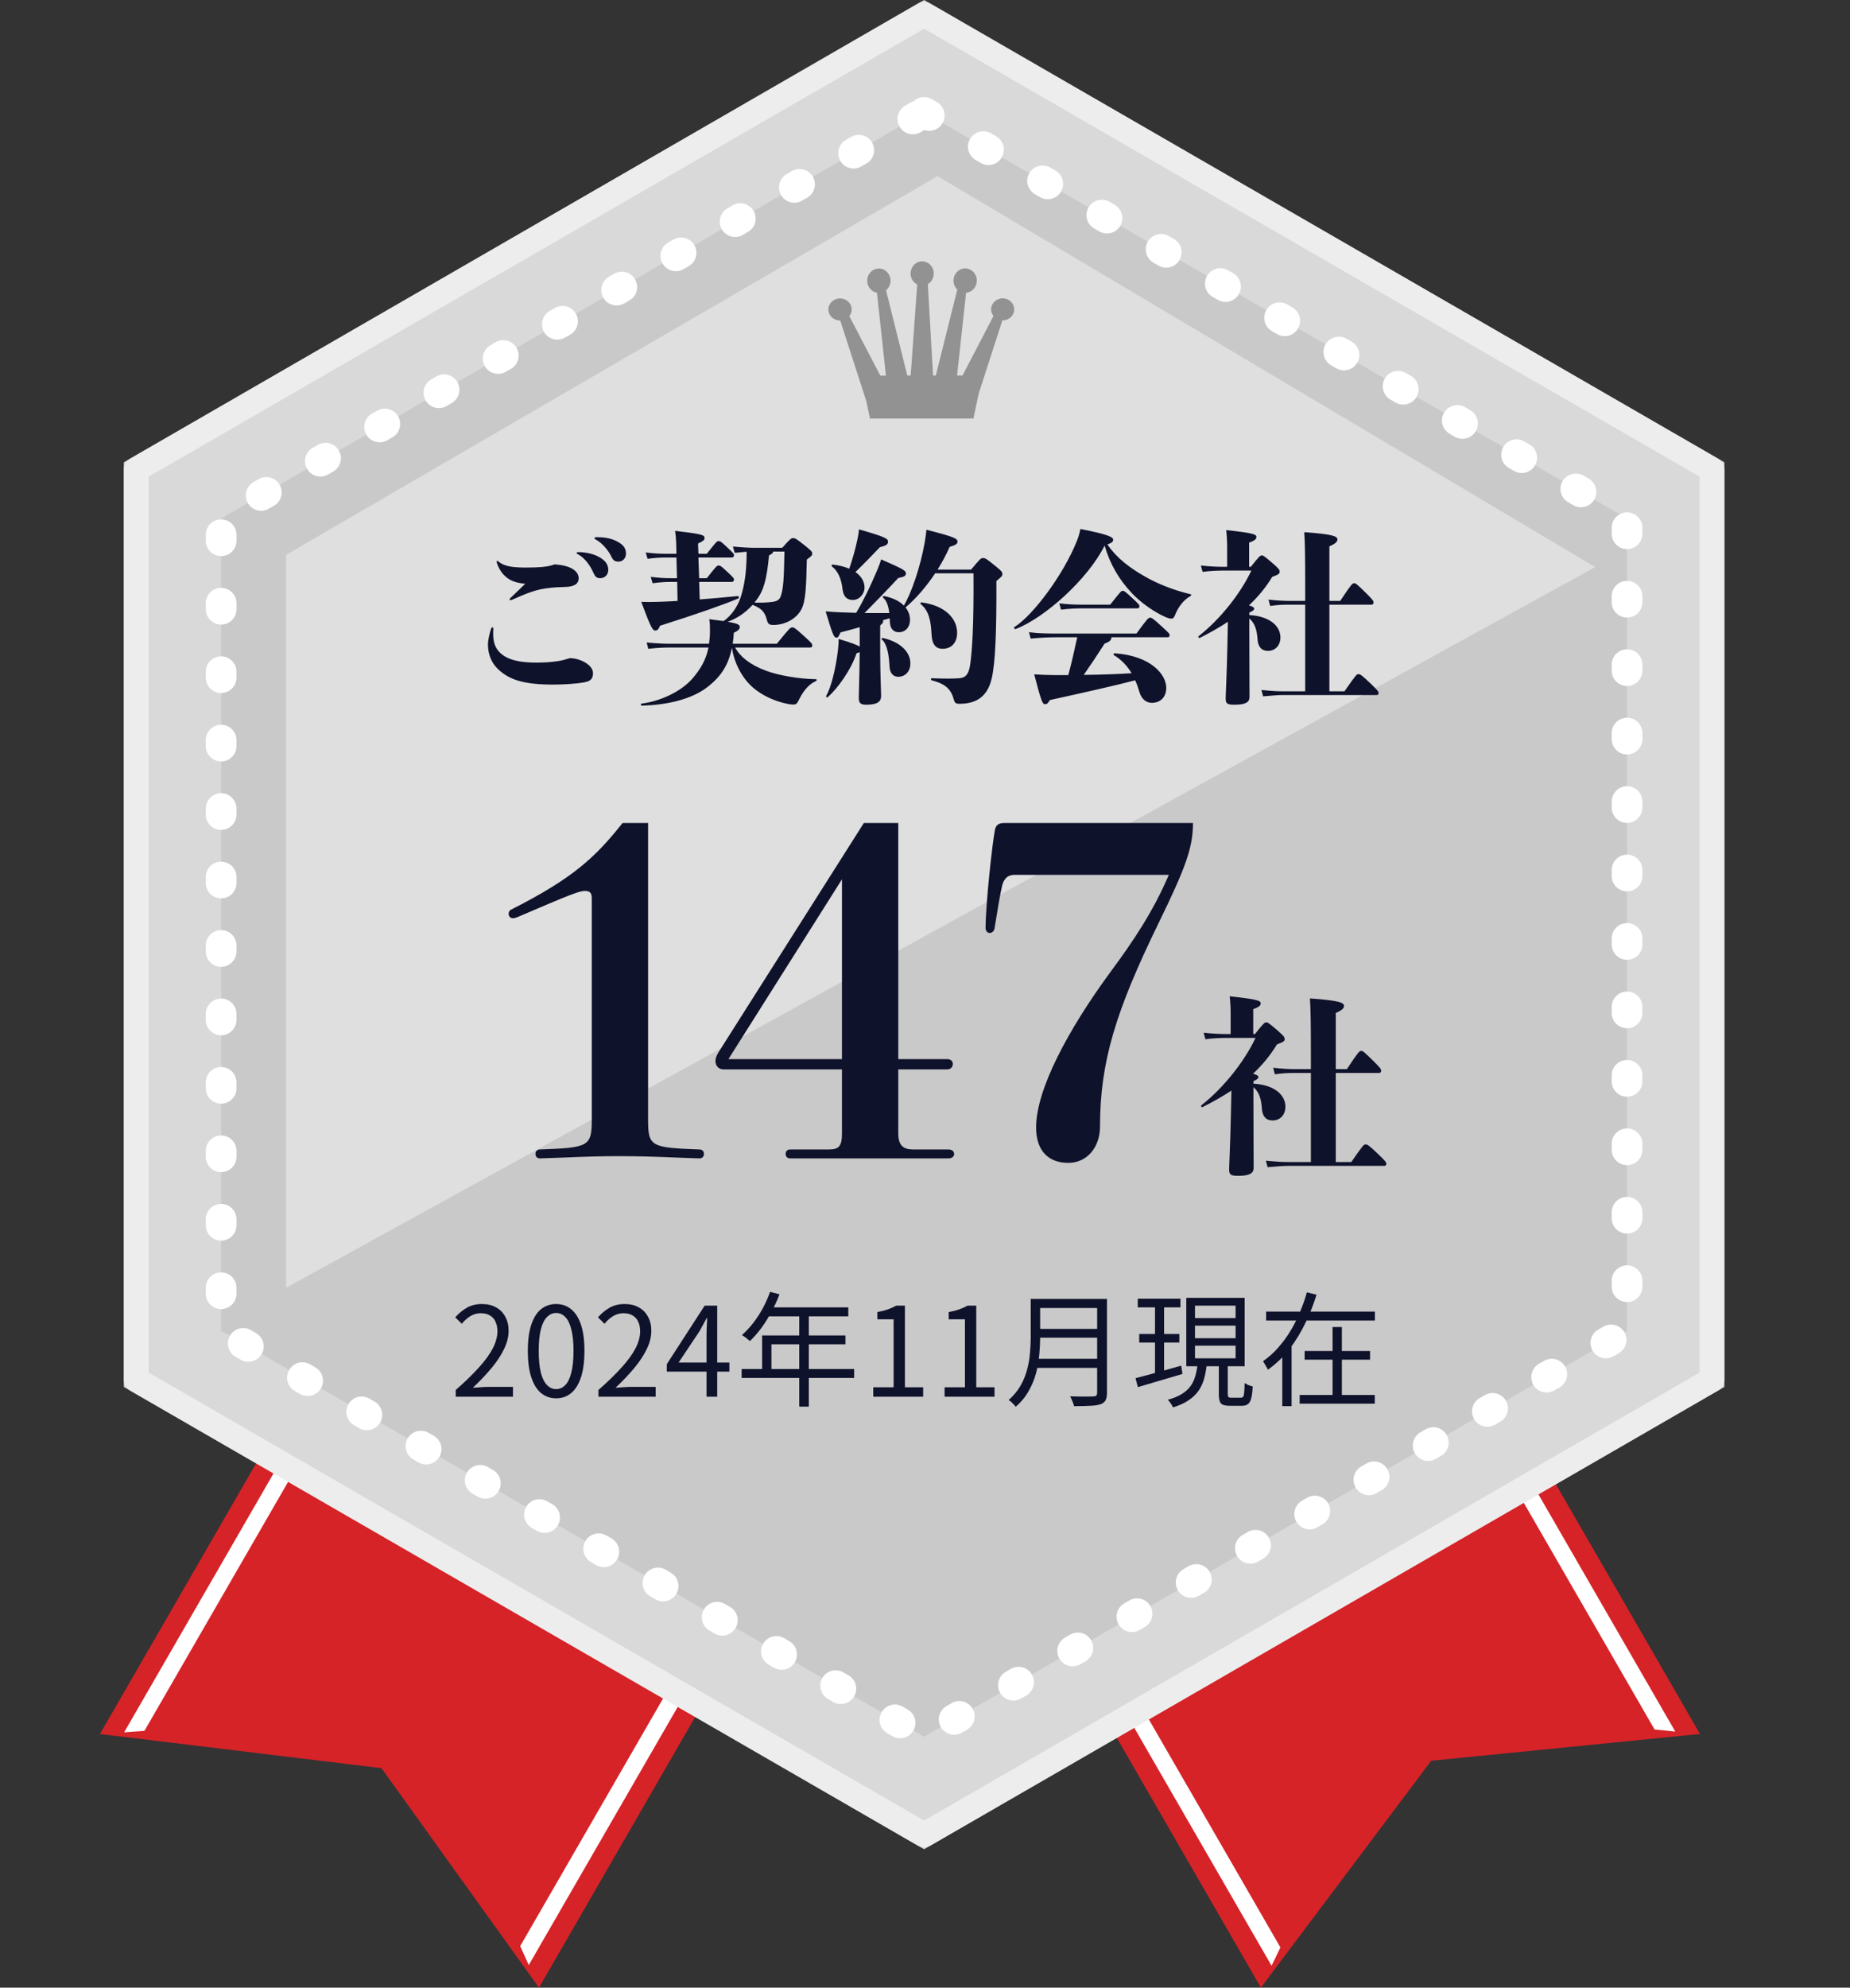 <svg width="149" height="160" viewBox="0 0 149 160" fill="none" xmlns="http://www.w3.org/2000/svg">
<rect x="0" y="0" width="149" height="160" fill="#333333" stroke="none"/>
<path d="M43.41 159.999L30.723 142.331L8.048 139.582L29.453 102.507L64.816 122.923L43.41 159.999Z" fill="#D52328"/>
<path d="M9.998 139.446L30.855 103.319L32.03 103.997L11.633 139.326L9.998 139.446Z" fill="white"/>
<path d="M41.897 156.652L62.23 121.433L63.409 122.113L42.586 158.181L41.897 156.652Z" fill="white"/>
<path d="M136.917 139.579L115.272 141.732L101.554 159.996L80.148 122.92L115.511 102.503L136.917 139.579Z" fill="#D52328"/>
<path d="M102.413 158.236L81.555 122.109L82.729 121.431L103.126 156.76L102.413 158.236Z" fill="white"/>
<path d="M133.26 139.216L112.926 103.997L114.105 103.316L134.928 139.384L133.26 139.216Z" fill="white"/>
<path d="M74.428 0L138.884 37.214V111.642L74.428 148.856L9.971 111.642V37.214L74.428 0Z" fill="#D9D9D9"/>
<path d="M10.971 37.791L74.428 1.155L137.884 37.791V111.064L74.428 147.701L10.971 111.064V37.791Z" stroke="#F2F2F2" stroke-opacity="0.8" stroke-width="2" stroke-linejoin="round"/>
<path d="M74.427 9.051L131.044 41.739V107.114L74.427 139.802L17.809 107.114V41.739L74.427 9.051Z" fill="#C9C9C9" stroke="white" stroke-width="2.474" stroke-linecap="round" stroke-linejoin="bevel" stroke-dasharray="0.48 5.03"/>
<path d="M23.039 44.663V103.667L128.478 45.646L75.513 14.177L23.039 44.663Z" fill="white" fill-opacity="0.4"/>
<path d="M46.606 44.442C46.936 44.442 47.686 44.517 48.211 44.817C48.766 45.102 48.991 45.462 48.991 45.867C48.991 46.257 48.721 46.542 48.346 46.542C48.091 46.542 47.956 46.467 47.806 46.137C47.566 45.567 47.116 44.922 46.561 44.622C46.486 44.577 46.441 44.562 46.441 44.517C46.441 44.472 46.486 44.442 46.606 44.442ZM48.046 43.242C48.091 43.242 48.121 43.242 48.166 43.242C48.586 43.242 49.171 43.317 49.621 43.542C50.191 43.827 50.416 44.112 50.416 44.562C50.416 44.937 50.146 45.207 49.831 45.207C49.516 45.207 49.381 45.132 49.201 44.727C48.976 44.292 48.511 43.722 48.001 43.437C47.911 43.392 47.881 43.377 47.881 43.317C47.881 43.272 47.941 43.242 48.046 43.242ZM39.736 50.607C39.721 50.757 39.721 50.862 39.721 50.997C39.721 51.612 39.841 52.017 40.111 52.362C40.591 52.962 41.461 53.337 43.186 53.337C43.816 53.337 44.356 53.307 44.941 53.217C45.256 53.172 45.601 53.067 45.916 52.977C46.741 52.992 47.761 53.532 47.761 54.177C47.761 54.687 47.521 54.852 46.966 54.942C46.441 55.032 45.451 55.107 44.581 55.107C42.166 55.107 41.011 54.717 40.111 53.862C39.556 53.337 39.301 52.632 39.301 51.882C39.301 51.522 39.436 50.922 39.571 50.562C39.586 50.517 39.616 50.502 39.646 50.502C39.691 50.502 39.736 50.532 39.736 50.607ZM41.116 48.132C41.461 47.802 41.956 47.337 42.301 46.992C41.266 46.902 40.816 46.572 40.441 46.122C40.201 45.807 40.006 45.372 40.006 45.222C40.006 45.177 40.006 45.147 40.036 45.147C40.066 45.147 40.081 45.147 40.156 45.207C40.621 45.597 41.296 45.687 42.406 45.687C42.826 45.687 43.336 45.672 43.651 45.642C44.206 45.582 44.371 45.537 44.656 45.432C46.036 45.507 46.606 46.017 46.606 46.542C46.606 46.977 46.291 47.217 45.556 47.247C45.091 47.262 44.626 47.262 43.936 47.367C43.201 47.472 42.496 47.712 41.236 48.282C41.161 48.312 41.146 48.312 41.116 48.312C41.071 48.312 41.041 48.282 41.041 48.252C41.041 48.207 41.071 48.177 41.116 48.132ZM56.311 46.842L56.356 48.252C57.316 48.177 58.351 48.087 59.416 47.982C59.506 47.967 59.551 48.147 59.461 48.177C58.261 48.672 56.341 49.362 53.161 50.367C53.041 50.667 52.936 50.757 52.771 50.757C52.561 50.757 52.411 50.502 51.646 48.447C52.141 48.462 52.441 48.462 52.906 48.447C53.356 48.432 53.926 48.417 54.571 48.372L54.541 46.842H54.031C53.626 46.842 53.266 46.857 52.561 46.947L52.411 46.437C53.176 46.527 53.566 46.542 54.031 46.542H54.526L54.481 44.877H53.626C53.221 44.877 52.861 44.892 52.156 44.982L52.006 44.472C52.771 44.562 53.161 44.577 53.626 44.577H54.481C54.466 43.827 54.466 43.407 54.376 42.732C56.566 42.987 56.746 43.062 56.746 43.317C56.746 43.452 56.671 43.542 56.221 43.752L56.251 44.577H56.926C57.676 43.632 57.736 43.557 57.871 43.557C58.006 43.557 58.051 43.572 58.546 44.037C59.056 44.517 59.116 44.577 59.116 44.697C59.116 44.787 59.056 44.877 58.951 44.877H56.251L56.311 46.542H56.926C57.676 45.597 57.736 45.522 57.871 45.522C58.006 45.522 58.051 45.537 58.546 46.002C59.056 46.482 59.116 46.542 59.116 46.662C59.116 46.752 59.056 46.842 58.951 46.842H56.311ZM65.251 52.122H59.206C59.611 52.857 60.376 53.502 61.711 53.997C62.716 54.372 64.381 54.657 65.716 54.672C65.806 54.672 65.791 54.792 65.716 54.822C65.071 55.107 64.651 55.707 64.321 56.382C64.186 56.667 64.081 56.712 63.901 56.712C63.796 56.712 63.691 56.712 63.466 56.667C62.401 56.457 61.396 55.992 60.646 55.347C59.761 54.582 59.131 53.367 58.951 52.137C58.681 53.487 58.111 54.402 57.061 55.242C55.831 56.232 53.896 56.742 51.691 56.802C51.601 56.802 51.586 56.652 51.676 56.637C53.131 56.457 54.871 55.692 55.816 54.567C56.446 53.817 56.866 53.097 57.061 52.122H53.941C53.581 52.122 52.936 52.137 52.216 52.227L52.081 51.717C52.816 51.792 53.491 51.822 53.941 51.822H57.106C57.151 51.507 57.181 51.177 57.181 50.802C57.181 50.457 57.181 50.142 57.121 49.842C57.586 49.902 57.961 49.947 58.276 49.992C58.876 49.587 59.401 48.852 59.656 48.072C59.911 47.262 60.136 46.227 60.136 44.412C59.866 44.442 59.551 44.457 59.176 44.502L59.026 43.992C59.806 44.067 60.346 44.097 60.811 44.097H63.001C63.676 43.332 63.736 43.317 63.871 43.317C64.021 43.317 64.096 43.332 64.771 43.872C65.401 44.367 65.416 44.427 65.416 44.562C65.416 44.712 65.371 44.757 64.981 45.042C64.936 47.217 64.891 48.357 64.561 49.017C64.201 49.752 63.301 50.307 62.281 50.307C61.921 50.307 61.846 50.202 61.756 49.872C61.591 49.257 61.351 48.987 60.616 48.687C60.016 49.347 59.356 49.782 58.606 50.052C59.521 50.202 59.581 50.322 59.581 50.472C59.581 50.607 59.521 50.742 59.101 50.937C59.086 51.252 59.056 51.552 59.011 51.822H62.566C63.601 50.547 63.661 50.502 63.811 50.502C63.946 50.502 64.021 50.532 64.831 51.267C65.386 51.777 65.416 51.822 65.416 51.957C65.416 52.092 65.356 52.122 65.251 52.122ZM63.181 44.397H62.266C62.266 44.517 62.176 44.577 61.936 44.712C61.756 46.677 61.486 47.547 60.961 48.252C60.901 48.342 60.826 48.417 60.766 48.507C61.321 48.522 61.801 48.507 62.236 48.447C62.626 48.387 62.791 48.252 62.881 47.997C63.091 47.397 63.136 46.662 63.181 44.397ZM67.006 45.597C66.931 45.537 66.991 45.432 67.081 45.447C67.606 45.507 68.041 45.627 68.401 45.777C68.671 44.967 68.881 44.262 69.061 43.407C69.136 43.047 69.166 42.837 69.181 42.612C71.296 43.212 71.521 43.362 71.521 43.587C71.521 43.827 71.416 43.902 70.861 44.052C70.201 44.742 69.601 45.372 68.896 46.047C69.391 46.392 69.631 46.842 69.631 47.292C69.631 47.817 69.211 48.297 68.686 48.297C68.161 48.297 67.921 47.952 67.861 47.442C67.771 46.602 67.486 45.957 67.006 45.597ZM71.116 51.357C72.466 51.657 73.321 52.452 73.321 53.397C73.321 54.117 72.841 54.477 72.361 54.477C71.941 54.477 71.671 54.207 71.641 53.637C71.596 52.662 71.431 51.822 71.026 51.477C70.951 51.417 71.026 51.342 71.116 51.357ZM75.916 52.227C75.391 52.227 75.076 51.897 75.031 51.117C74.971 49.947 74.821 49.182 74.161 48.627C74.086 48.567 74.146 48.477 74.236 48.492C76.201 48.762 77.086 49.842 77.086 50.937C77.086 51.792 76.576 52.227 75.916 52.227ZM75.511 45.852H78.211C78.961 44.952 79.006 44.922 79.171 44.922C79.351 44.922 79.426 44.952 80.251 45.627C80.686 45.987 80.731 46.047 80.731 46.212C80.731 46.362 80.671 46.422 80.251 46.767C80.266 50.937 80.161 53.352 79.876 54.597C79.546 56.052 78.661 56.652 77.281 56.652C76.966 56.652 76.891 56.577 76.816 56.292C76.591 55.482 76.171 55.062 75.046 54.762C74.956 54.732 74.956 54.597 75.046 54.597C76.321 54.642 76.711 54.627 77.236 54.597C77.716 54.567 78.031 54.357 78.151 53.412C78.301 52.257 78.436 50.337 78.406 46.152H75.316C74.626 47.187 73.801 48.162 72.931 48.897C73.171 49.197 73.291 49.542 73.291 49.887C73.291 50.517 72.901 50.892 72.391 50.892C71.971 50.892 71.686 50.622 71.671 50.052L71.656 49.767L71.101 49.932C71.131 49.962 71.131 49.977 71.131 50.007C71.131 50.127 71.071 50.202 70.891 50.337V52.527C70.891 54.177 70.966 55.692 70.966 56.022C70.966 56.442 70.726 56.727 69.766 56.727C69.286 56.727 69.166 56.577 69.166 56.157C69.166 55.827 69.226 54.267 69.241 52.497C69.181 52.527 69.091 52.557 68.986 52.587C68.536 53.937 67.471 55.407 66.676 56.112C66.616 56.172 66.496 56.097 66.541 56.022C66.931 55.332 67.291 53.922 67.486 52.377C67.531 51.972 67.546 51.702 67.546 51.432C68.551 51.732 69.016 51.912 69.241 52.047V50.487C68.701 50.637 68.176 50.787 67.696 50.907C67.546 51.252 67.486 51.327 67.381 51.327C67.171 51.327 67.096 51.207 66.496 49.212C66.856 49.242 67.276 49.272 67.636 49.287C68.071 49.302 68.506 49.317 68.956 49.332C69.586 48.267 70.036 47.322 70.606 46.002C70.771 45.612 70.891 45.297 70.966 45.027C72.826 45.837 72.961 45.942 72.961 46.167C72.961 46.362 72.811 46.437 72.346 46.527C71.401 47.547 70.651 48.312 69.631 49.347H71.626C71.551 48.747 71.401 48.342 71.131 48.117C71.056 48.057 71.131 47.967 71.221 47.982C71.941 48.132 72.466 48.402 72.796 48.747C73.411 47.742 74.146 45.567 74.476 43.662C74.536 43.272 74.581 43.047 74.611 42.642C76.996 43.242 77.116 43.377 77.116 43.602C77.116 43.767 76.996 43.872 76.486 44.022C76.216 44.637 75.886 45.252 75.511 45.852ZM85.066 50.997H91.531C92.446 49.752 92.491 49.722 92.626 49.722C92.761 49.722 92.821 49.737 93.616 50.472C94.156 50.967 94.201 51.012 94.201 51.147C94.201 51.237 94.141 51.297 94.036 51.297H89.521C89.506 51.507 89.416 51.642 88.966 51.807C88.411 52.677 87.856 53.502 87.286 54.327C88.636 54.312 89.956 54.267 91.141 54.192C90.811 53.637 90.346 53.112 89.716 52.737C89.641 52.692 89.701 52.587 89.791 52.587C92.716 52.797 93.931 54.312 93.931 55.362C93.931 56.097 93.481 56.577 92.761 56.577C92.311 56.577 91.921 56.247 91.771 55.707C91.681 55.407 91.576 55.077 91.426 54.762C89.821 55.182 87.496 55.707 84.556 56.352C84.376 56.637 84.331 56.682 84.181 56.682C83.971 56.682 83.896 56.592 83.296 54.282C83.791 54.312 84.361 54.342 84.841 54.342H86.041C86.296 53.397 86.536 52.347 86.761 51.297H85.066C84.526 51.297 83.836 51.327 83.011 51.402L82.876 50.892C83.716 50.997 84.451 50.997 85.066 50.997ZM91.591 48.972H87.076C86.671 48.972 86.176 48.987 85.456 49.077L85.321 48.567C86.086 48.657 86.611 48.672 87.076 48.672H89.416C90.271 47.592 90.301 47.562 90.421 47.562C90.541 47.562 90.586 47.577 91.201 48.147C91.756 48.657 91.771 48.702 91.771 48.822C91.771 48.927 91.696 48.972 91.591 48.972ZM95.881 47.832C95.971 47.847 95.956 47.937 95.881 47.982C95.221 48.342 94.816 49.047 94.651 49.482C94.561 49.722 94.471 49.797 94.351 49.797C94.216 49.797 94.066 49.752 93.916 49.692C92.986 49.287 91.906 48.537 91.156 47.742C90.106 46.632 89.386 45.372 88.966 43.917C87.616 46.632 84.121 49.752 81.796 50.637C81.706 50.667 81.631 50.517 81.706 50.472C83.191 49.542 85.621 46.302 86.716 43.587C86.821 43.332 86.926 43.047 87.016 42.582C89.326 43.032 89.656 43.242 89.656 43.452C89.656 43.602 89.536 43.707 89.191 43.827C89.926 44.907 90.976 45.702 92.161 46.377C93.241 47.007 94.561 47.517 95.881 47.832ZM100.621 49.317V49.512C102.286 49.602 103.126 50.412 103.126 51.312C103.126 51.927 102.736 52.392 102.121 52.392C101.611 52.392 101.326 52.077 101.281 51.462C101.236 50.712 101.071 50.172 100.621 49.782V50.907C100.621 52.917 100.636 54.987 100.636 56.112C100.636 56.532 100.306 56.727 99.421 56.727C98.806 56.727 98.716 56.622 98.716 56.187C98.716 55.887 98.806 54.267 98.851 52.152L98.896 50.052C98.221 50.502 97.471 50.922 96.646 51.342C96.571 51.387 96.466 51.267 96.541 51.207C98.296 49.827 99.916 47.772 100.786 45.927H98.656C98.116 45.927 97.576 45.942 96.856 46.032L96.721 45.522C97.546 45.612 98.116 45.627 98.656 45.627H98.836V44.172C98.836 43.707 98.836 43.422 98.761 42.672C101.056 42.912 101.191 43.032 101.191 43.227C101.191 43.362 101.116 43.497 100.606 43.677V45.627H100.741C101.416 44.772 101.506 44.712 101.611 44.712C101.746 44.712 101.806 44.742 102.451 45.297C103.021 45.792 103.066 45.867 103.066 46.032C103.066 46.182 102.961 46.257 102.466 46.437C101.926 47.322 101.311 48.057 100.591 48.732C100.921 48.822 101.011 48.912 101.011 48.987C101.011 49.092 100.936 49.167 100.621 49.317ZM107.071 55.647H108.286C109.216 54.312 109.261 54.267 109.411 54.267C109.546 54.267 109.651 54.312 110.446 55.077C110.956 55.572 111.031 55.662 111.031 55.797C111.031 55.887 110.986 55.947 110.866 55.947H103.411C102.961 55.947 102.601 55.977 101.731 56.052L101.596 55.542C102.541 55.632 102.931 55.647 103.411 55.647H105.121V48.672H103.816C103.336 48.672 102.901 48.687 102.301 48.777L102.166 48.267C102.841 48.342 103.396 48.372 103.816 48.372H105.121V47.262C105.121 44.877 105.106 43.692 105.046 42.837C107.401 43.002 107.716 43.182 107.716 43.422C107.716 43.587 107.596 43.752 107.071 43.977V48.372H107.941C108.841 47.022 108.916 46.947 109.066 46.947C109.201 46.947 109.276 47.007 110.056 47.772C110.536 48.252 110.626 48.372 110.626 48.492C110.626 48.597 110.566 48.672 110.476 48.672H107.071V55.647Z" fill="#0F122B"/>
<path d="M80.764 24.014C80.245 24.014 79.825 24.411 79.825 24.903C79.825 25.102 79.899 25.283 80.014 25.438L77.52 30.229H77.084L77.808 23.565C78.294 23.522 78.672 23.108 78.672 22.59C78.672 22.046 78.253 21.606 77.734 21.606C77.215 21.606 76.796 22.046 76.796 22.59C76.796 22.875 76.911 23.125 77.1 23.306L75.371 30.229H75.149L74.729 22.866C74.729 22.866 74.729 22.866 74.737 22.866C75.182 22.599 75.338 21.994 75.083 21.528C74.828 21.062 74.252 20.898 73.807 21.166C73.362 21.433 73.206 22.038 73.461 22.504C73.56 22.685 73.708 22.814 73.873 22.901L73.346 30.229H73.074L71.362 23.367C71.584 23.185 71.724 22.909 71.724 22.599C71.724 22.055 71.304 21.614 70.786 21.614C70.267 21.614 69.847 22.055 69.847 22.599C69.847 23.082 70.185 23.488 70.629 23.565L71.354 30.237H70.901L68.406 25.447C68.522 25.3 68.596 25.119 68.596 24.912C68.596 24.42 68.176 24.023 67.657 24.023C67.139 24.023 66.719 24.42 66.719 24.912C66.719 25.404 67.139 25.801 67.657 25.801C67.657 25.801 67.665 25.801 67.674 25.801L69.773 32.291L70.069 33.69H78.401L78.821 31.696L80.731 25.792C80.731 25.792 80.739 25.792 80.747 25.792C81.266 25.792 81.686 25.395 81.686 24.903C81.686 24.411 81.266 24.014 80.747 24.014H80.764Z" fill="#929292"/>
<path d="M52.197 66.246V90.15C52.197 92.31 52.45 92.382 56.337 92.526C56.553 92.526 56.697 92.67 56.697 92.886C56.697 93.066 56.59 93.246 56.337 93.246L54.322 93.174C52.702 93.102 51.297 93.066 49.858 93.066C48.453 93.066 47.157 93.102 45.538 93.174L43.486 93.246C43.233 93.246 43.126 93.066 43.126 92.886C43.126 92.67 43.27 92.526 43.486 92.526C47.373 92.382 47.661 92.31 47.661 90.15V72.33C47.661 71.862 47.517 71.718 47.086 71.718C46.654 71.718 45.825 72.042 41.721 73.806C41.541 73.878 41.434 73.914 41.325 73.914C41.109 73.914 40.965 73.77 40.965 73.554C40.965 73.41 41.038 73.266 41.218 73.194C46.114 70.71 47.913 69.054 50.145 66.246H52.197ZM73.536 92.526H76.38C76.704 92.526 76.848 92.706 76.848 92.886C76.848 93.066 76.704 93.246 76.38 93.246H63.636C63.384 93.246 63.276 93.066 63.276 92.886C63.276 92.706 63.384 92.526 63.636 92.526H66.768C67.56 92.526 67.812 92.274 67.812 91.23V86.082H58.272C57.876 86.082 57.624 85.794 57.624 85.398C57.624 85.218 57.696 85.002 57.84 84.75L69.576 66.246H72.348V85.254H76.272C76.596 85.254 76.74 85.434 76.74 85.65C76.74 85.866 76.596 86.082 76.272 86.082H72.348V91.23C72.348 92.202 72.744 92.526 73.536 92.526ZM58.668 85.254H67.812V70.782L58.668 85.254ZM80.891 66.246H96.083C96.083 68.226 95.507 69.81 93.311 74.31C89.891 81.33 88.595 85.434 88.595 90.69C88.595 92.31 87.587 93.606 86.039 93.606C84.347 93.606 83.447 92.526 83.447 90.762C83.447 87.738 85.967 82.95 89.495 78.162C91.223 75.822 92.843 73.446 94.139 70.422H81.719C81.215 70.422 80.819 70.674 80.675 71.466C80.531 72.114 80.351 73.158 80.099 74.742C80.063 74.958 79.883 75.102 79.703 75.102C79.559 75.102 79.379 74.958 79.379 74.706C79.379 72.834 79.919 67.866 80.135 66.786C80.207 66.426 80.423 66.246 80.891 66.246ZM100.952 87.031V87.232C102.664 87.324 103.528 88.157 103.528 89.082C103.528 89.715 103.127 90.193 102.494 90.193C101.97 90.193 101.677 89.869 101.631 89.237C101.584 88.465 101.415 87.91 100.952 87.509V88.666C100.952 90.732 100.968 92.861 100.968 94.017C100.968 94.449 100.628 94.65 99.718 94.65C99.086 94.65 98.994 94.541 98.994 94.094C98.994 93.786 99.086 92.12 99.132 89.946L99.179 87.787C98.485 88.249 97.714 88.681 96.865 89.113C96.788 89.159 96.68 89.036 96.757 88.974C98.562 87.555 100.227 85.443 101.122 83.546H98.932C98.377 83.546 97.822 83.561 97.081 83.654L96.942 83.129C97.791 83.222 98.377 83.237 98.932 83.237H99.117V81.742C99.117 81.263 99.117 80.971 99.04 80.199C101.399 80.446 101.538 80.57 101.538 80.77C101.538 80.909 101.461 81.048 100.937 81.233V83.237H101.076C101.769 82.358 101.862 82.297 101.97 82.297C102.109 82.297 102.17 82.328 102.834 82.898C103.42 83.407 103.466 83.484 103.466 83.654C103.466 83.808 103.358 83.885 102.849 84.07C102.294 84.98 101.662 85.736 100.921 86.43C101.261 86.522 101.353 86.615 101.353 86.692C101.353 86.8 101.276 86.877 100.952 87.031ZM107.583 93.539H108.833C109.789 92.167 109.835 92.12 109.989 92.12C110.128 92.12 110.236 92.167 111.053 92.953C111.578 93.462 111.655 93.555 111.655 93.693C111.655 93.786 111.608 93.847 111.485 93.847H103.821C103.358 93.847 102.988 93.878 102.093 93.956L101.955 93.431C102.926 93.524 103.327 93.539 103.821 93.539H105.579V86.368H104.237C103.743 86.368 103.296 86.383 102.679 86.476L102.541 85.952C103.235 86.029 103.805 86.06 104.237 86.06H105.579V84.918C105.579 82.466 105.563 81.248 105.502 80.369C107.923 80.539 108.247 80.724 108.247 80.971C108.247 81.14 108.123 81.31 107.583 81.541V86.06H108.478C109.403 84.672 109.48 84.595 109.635 84.595C109.773 84.595 109.85 84.656 110.652 85.443C111.146 85.936 111.238 86.06 111.238 86.183C111.238 86.291 111.177 86.368 111.084 86.368H107.583V93.539Z" fill="#0F122B"/>
<path d="M36.704 112.429V111.889C37.471 111.215 38.101 110.602 38.594 110.049C39.094 109.495 39.464 108.982 39.704 108.509C39.944 108.029 40.064 107.579 40.064 107.159C40.064 106.879 40.014 106.629 39.914 106.409C39.821 106.189 39.674 106.019 39.474 105.899C39.274 105.772 39.021 105.709 38.714 105.709C38.414 105.709 38.134 105.789 37.874 105.949C37.621 106.109 37.394 106.312 37.194 106.559L36.664 106.039C36.957 105.712 37.274 105.452 37.614 105.259C37.954 105.065 38.357 104.969 38.824 104.969C39.264 104.969 39.641 105.059 39.954 105.239C40.274 105.412 40.521 105.662 40.694 105.989C40.874 106.309 40.964 106.685 40.964 107.119C40.964 107.605 40.841 108.099 40.594 108.599C40.354 109.099 40.017 109.609 39.584 110.129C39.157 110.642 38.657 111.169 38.084 111.709C38.277 111.695 38.477 111.682 38.684 111.669C38.897 111.649 39.097 111.639 39.284 111.639H41.314V112.429H36.704ZM44.791 112.559C44.331 112.559 43.928 112.419 43.581 112.139C43.241 111.859 42.978 111.435 42.791 110.869C42.604 110.302 42.511 109.592 42.511 108.739C42.511 107.885 42.604 107.182 42.791 106.629C42.978 106.069 43.241 105.652 43.581 105.379C43.928 105.105 44.331 104.969 44.791 104.969C45.258 104.969 45.661 105.109 46.001 105.389C46.341 105.662 46.604 106.075 46.791 106.629C46.978 107.182 47.071 107.885 47.071 108.739C47.071 109.592 46.978 110.302 46.791 110.869C46.604 111.435 46.341 111.859 46.001 112.139C45.661 112.419 45.258 112.559 44.791 112.559ZM44.791 111.819C45.071 111.819 45.314 111.712 45.521 111.499C45.734 111.285 45.898 110.952 46.011 110.499C46.131 110.039 46.191 109.452 46.191 108.739C46.191 108.025 46.131 107.445 46.011 106.999C45.898 106.545 45.734 106.215 45.521 106.009C45.314 105.795 45.071 105.689 44.791 105.689C44.518 105.689 44.274 105.795 44.061 106.009C43.848 106.215 43.681 106.545 43.561 106.999C43.448 107.445 43.391 108.025 43.391 108.739C43.391 109.452 43.448 110.039 43.561 110.499C43.681 110.952 43.848 111.285 44.061 111.499C44.274 111.712 44.518 111.819 44.791 111.819ZM48.198 112.429V111.889C48.965 111.215 49.594 110.602 50.088 110.049C50.588 109.495 50.958 108.982 51.198 108.509C51.438 108.029 51.558 107.579 51.558 107.159C51.558 106.879 51.508 106.629 51.408 106.409C51.315 106.189 51.168 106.019 50.968 105.899C50.768 105.772 50.514 105.709 50.208 105.709C49.908 105.709 49.628 105.789 49.368 105.949C49.114 106.109 48.888 106.312 48.688 106.559L48.158 106.039C48.451 105.712 48.768 105.452 49.108 105.259C49.448 105.065 49.851 104.969 50.318 104.969C50.758 104.969 51.135 105.059 51.448 105.239C51.768 105.412 52.014 105.662 52.188 105.989C52.368 106.309 52.458 106.685 52.458 107.119C52.458 107.605 52.334 108.099 52.088 108.599C51.848 109.099 51.511 109.609 51.078 110.129C50.651 110.642 50.151 111.169 49.578 111.709C49.771 111.695 49.971 111.682 50.178 111.669C50.391 111.649 50.591 111.639 50.778 111.639H52.808V112.429H48.198ZM56.905 112.429V107.429C56.905 107.249 56.911 107.029 56.925 106.769C56.938 106.509 56.948 106.285 56.955 106.099H56.915C56.821 106.272 56.725 106.452 56.625 106.639C56.531 106.819 56.431 106.999 56.325 107.179L54.655 109.679H58.745V110.409H53.705V109.809L56.755 105.099H57.765V112.429H56.905ZM62.022 103.989L62.782 104.189C62.595 104.675 62.375 105.152 62.122 105.619C61.875 106.079 61.605 106.509 61.312 106.909C61.018 107.302 60.715 107.649 60.402 107.949C60.355 107.909 60.292 107.859 60.212 107.799C60.138 107.732 60.058 107.669 59.972 107.609C59.892 107.549 59.818 107.502 59.752 107.469C60.072 107.189 60.372 106.869 60.652 106.509C60.938 106.142 61.198 105.745 61.432 105.319C61.665 104.885 61.862 104.442 62.022 103.989ZM61.872 105.239H68.322V105.959H61.502L61.872 105.239ZM61.382 107.499H68.092V108.209H62.132V110.569H61.382V107.499ZM59.732 110.199H68.792V110.919H59.732V110.199ZM64.372 105.619H65.142V113.229H64.372V105.619ZM70.332 112.429V111.669H71.972V106.199H70.662V105.619C70.988 105.559 71.272 105.485 71.512 105.399C71.758 105.312 71.982 105.212 72.182 105.099H72.882V111.669H74.352V112.429H70.332ZM76.078 112.429V111.669H77.718V106.199H76.408V105.619C76.735 105.559 77.018 105.485 77.258 105.399C77.505 105.312 77.728 105.212 77.928 105.099H78.628V111.669H80.098V112.429H76.078ZM83.485 104.559H88.695V105.289H83.485V104.559ZM83.485 106.969H88.745V107.679H83.485V106.969ZM83.405 109.379H88.695V110.109H83.405V109.379ZM83.015 104.559H83.775V107.639C83.775 108.072 83.752 108.535 83.705 109.029C83.665 109.522 83.579 110.022 83.445 110.529C83.312 111.029 83.112 111.512 82.845 111.979C82.585 112.445 82.239 112.865 81.805 113.239C81.772 113.185 81.719 113.122 81.645 113.049C81.579 112.975 81.509 112.905 81.435 112.839C81.362 112.779 81.295 112.732 81.235 112.699C81.642 112.339 81.962 111.952 82.195 111.539C82.435 111.119 82.612 110.685 82.725 110.239C82.845 109.792 82.922 109.349 82.955 108.909C82.995 108.462 83.015 108.039 83.015 107.639V104.559ZM88.365 104.559H89.155V112.119C89.155 112.385 89.115 112.589 89.035 112.729C88.955 112.869 88.822 112.972 88.635 113.039C88.442 113.105 88.172 113.145 87.825 113.159C87.479 113.179 87.039 113.189 86.505 113.189C86.492 113.109 86.465 113.022 86.425 112.929C86.392 112.835 86.352 112.739 86.305 112.639C86.265 112.545 86.225 112.465 86.185 112.399C86.465 112.405 86.732 112.412 86.985 112.419C87.245 112.419 87.469 112.419 87.655 112.419C87.849 112.412 87.982 112.409 88.055 112.409C88.175 112.402 88.255 112.379 88.295 112.339C88.342 112.292 88.365 112.215 88.365 112.109V104.559ZM91.635 104.539H95.075V105.239H91.635V104.539ZM91.755 107.379H94.985V108.069H91.755V107.379ZM91.455 110.939C91.762 110.859 92.115 110.765 92.515 110.659C92.915 110.552 93.339 110.435 93.785 110.309C94.239 110.182 94.689 110.055 95.135 109.929L95.235 110.599C94.609 110.785 93.975 110.972 93.335 111.159C92.702 111.345 92.139 111.512 91.645 111.659L91.455 110.939ZM96.245 106.709V107.719H99.515V106.709H96.245ZM96.245 108.319V109.339H99.515V108.319H96.245ZM96.245 105.099V106.099H99.515V105.099H96.245ZM95.545 104.469H100.245V109.979H95.545V104.469ZM98.165 109.669H98.885V112.219C98.885 112.339 98.902 112.415 98.935 112.449C98.969 112.489 99.045 112.509 99.165 112.509C99.205 112.509 99.279 112.509 99.385 112.509C99.492 112.509 99.602 112.509 99.715 112.509C99.829 112.509 99.909 112.509 99.955 112.509C100.029 112.509 100.085 112.482 100.125 112.429C100.165 112.375 100.192 112.265 100.205 112.099C100.225 111.925 100.239 111.669 100.245 111.329C100.299 111.362 100.362 111.399 100.435 111.439C100.515 111.479 100.595 111.512 100.675 111.539C100.755 111.565 100.829 111.589 100.895 111.609C100.875 112.015 100.835 112.332 100.775 112.559C100.715 112.785 100.625 112.942 100.505 113.029C100.392 113.115 100.235 113.159 100.035 113.159C100.002 113.159 99.939 113.159 99.845 113.159C99.752 113.159 99.652 113.159 99.545 113.159C99.439 113.159 99.339 113.159 99.245 113.159C99.159 113.159 99.095 113.159 99.055 113.159C98.815 113.159 98.629 113.132 98.495 113.079C98.369 113.025 98.282 112.929 98.235 112.789C98.189 112.649 98.165 112.459 98.165 112.219V109.669ZM96.455 109.819H97.195C97.149 110.245 97.075 110.639 96.975 110.999C96.875 111.352 96.725 111.672 96.525 111.959C96.325 112.245 96.059 112.499 95.725 112.719C95.399 112.945 94.982 113.135 94.475 113.289C94.449 113.229 94.412 113.159 94.365 113.079C94.319 113.005 94.265 112.929 94.205 112.849C94.152 112.775 94.099 112.719 94.045 112.679C94.505 112.552 94.882 112.399 95.175 112.219C95.475 112.032 95.712 111.819 95.885 111.579C96.059 111.339 96.185 111.072 96.265 110.779C96.352 110.485 96.415 110.165 96.455 109.819ZM93.025 104.819H93.755V110.709L93.025 110.839V104.819ZM101.975 105.579H110.735V106.299H101.975V105.579ZM105.075 108.749H110.345V109.449H105.075V108.749ZM104.675 112.289H110.725V112.989H104.675V112.289ZM107.325 106.819H108.075V112.669H107.325V106.819ZM105.255 104.029L106.035 104.219C105.802 104.979 105.505 105.732 105.145 106.479C104.792 107.225 104.365 107.925 103.865 108.579C103.365 109.225 102.782 109.785 102.115 110.259C102.089 110.192 102.052 110.119 102.005 110.039C101.959 109.952 101.909 109.869 101.855 109.789C101.809 109.702 101.765 109.629 101.725 109.569C102.179 109.255 102.589 108.889 102.955 108.469C103.329 108.042 103.662 107.585 103.955 107.099C104.249 106.605 104.502 106.099 104.715 105.579C104.935 105.059 105.115 104.542 105.255 104.029ZM103.275 108.149H104.025V113.189H103.275V108.149Z" fill="#0F122B"/>
</svg>
